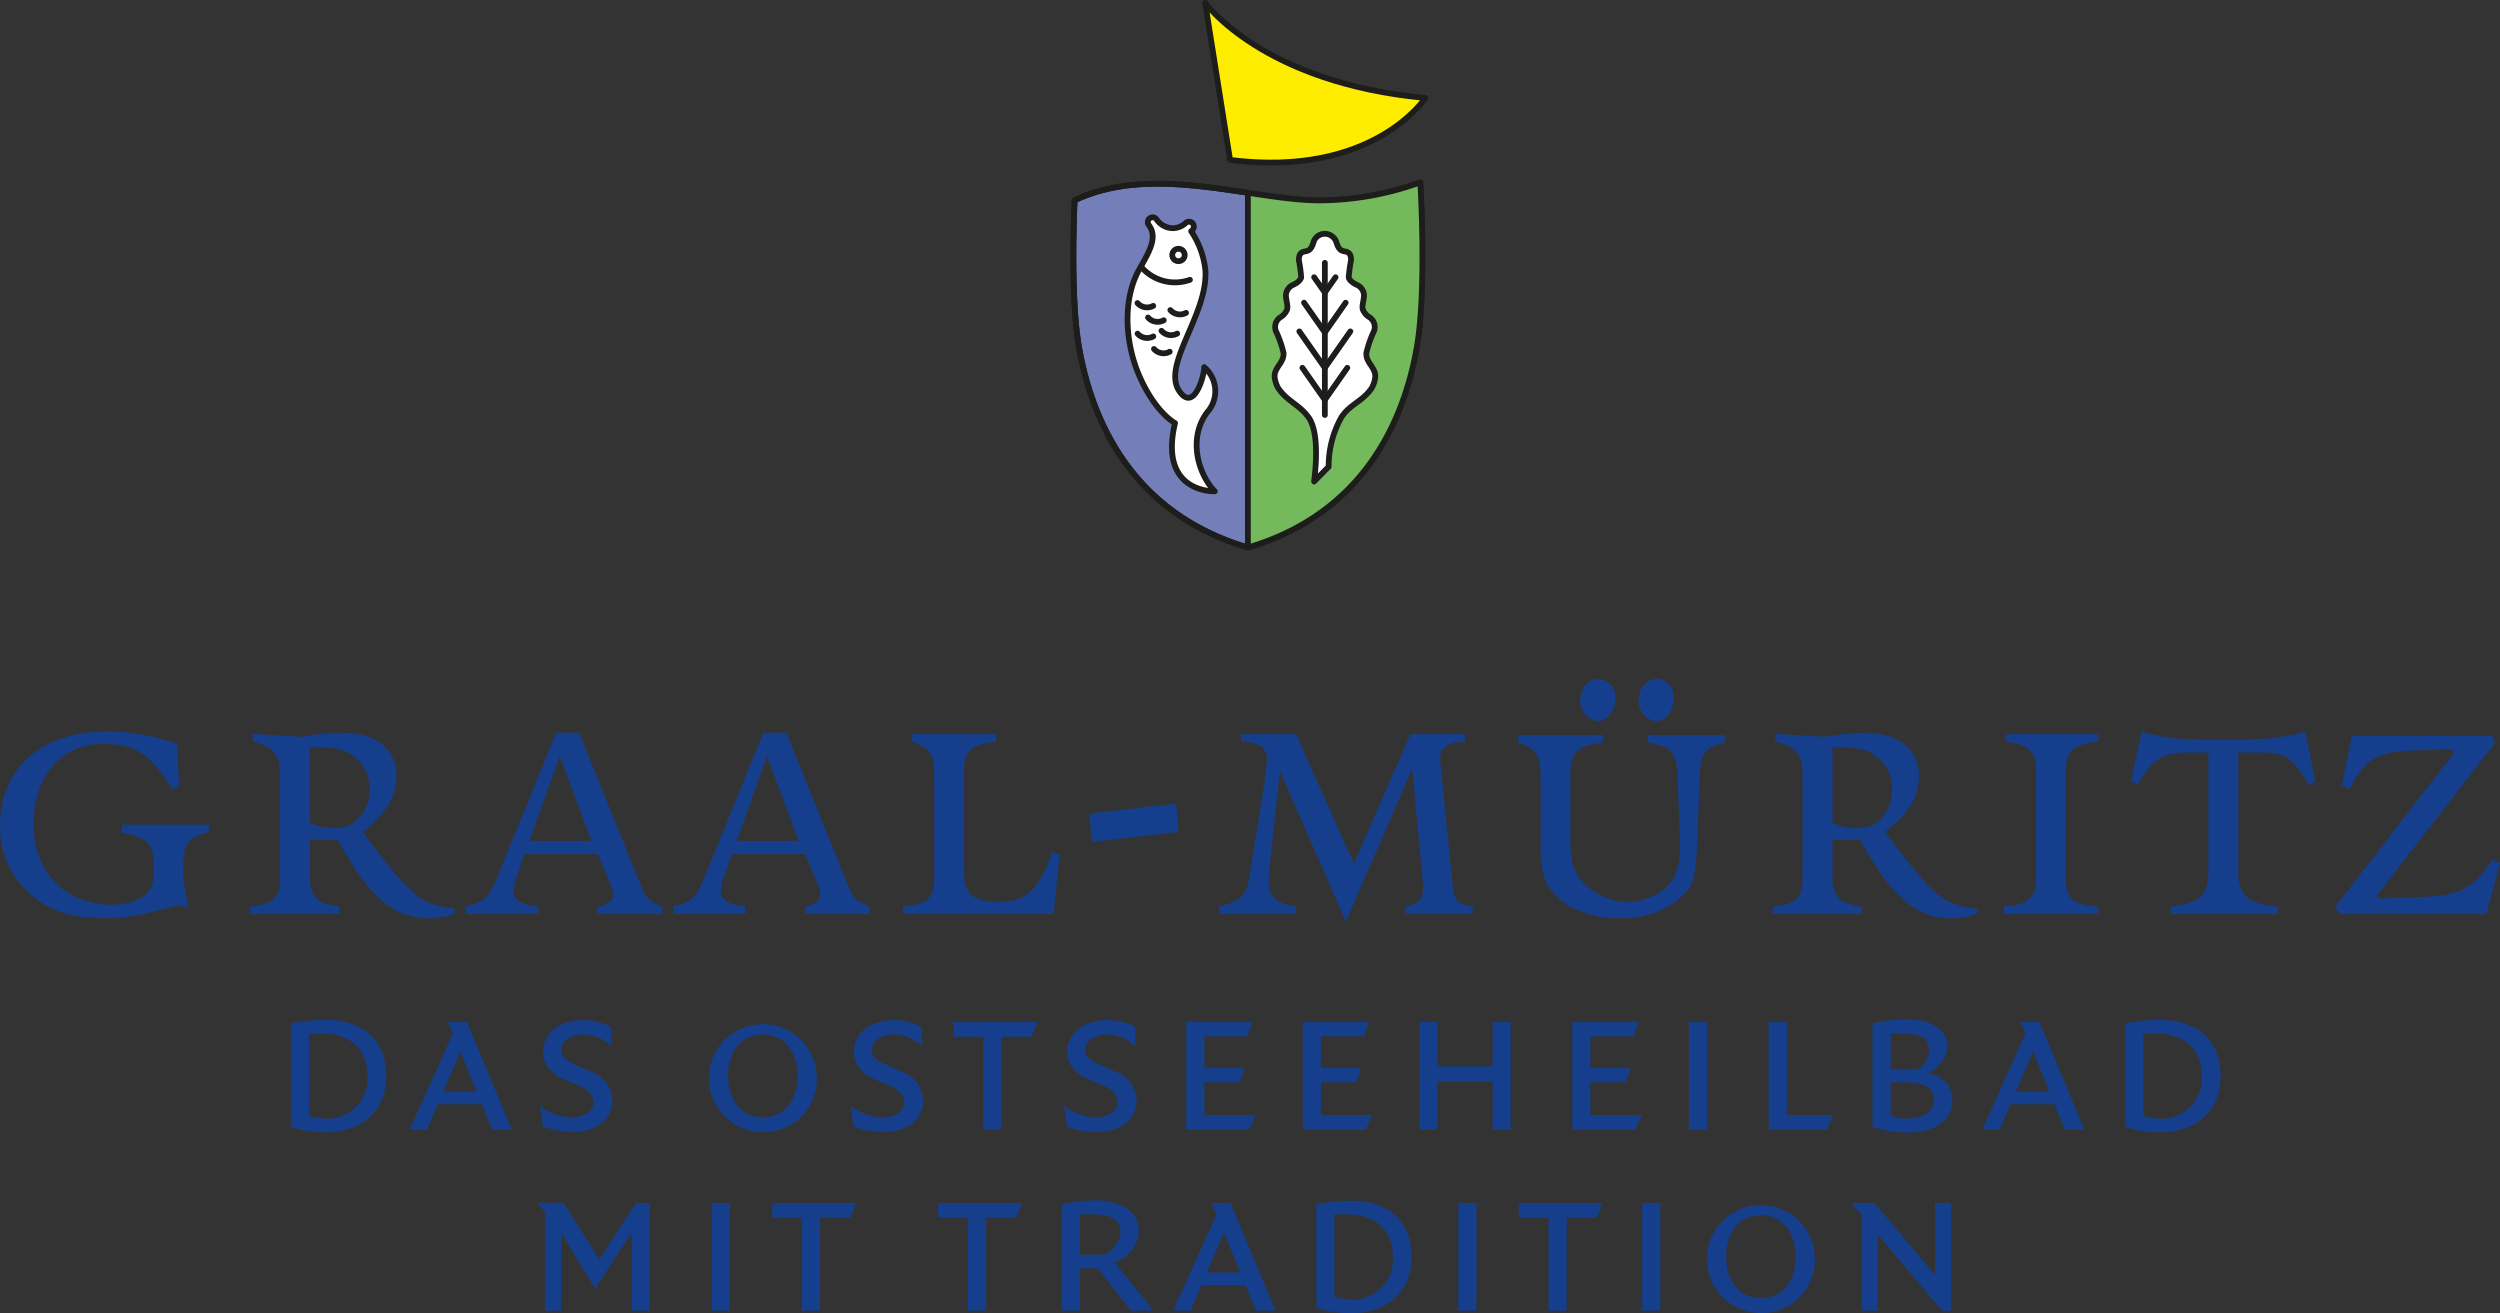 <svg xmlns="http://www.w3.org/2000/svg" viewBox="0 0 246.289 129.376"><rect x="0" y="0" width="246.289" height="129.376" fill="#333333" stroke="none"/><defs><style>.cls-1{fill:#153e8c;}.cls-2{fill:#ffed00;}.cls-2,.cls-3,.cls-5,.cls-6,.cls-7,.cls-8{stroke:#1d1d1b;stroke-linejoin:round;stroke-width:0.569px;}.cls-3{fill:#747eb9;}.cls-4{fill:#74b95b;}.cls-5,.cls-7{fill:#fff;}.cls-6,.cls-8{fill:none;}.cls-6,.cls-7{stroke-linecap:round;}</style></defs><title>signet-gm</title><g id="typo"><path class="cls-1" d="M193.22,163.254v1.775l.461,2.734c-.355-.037-.675-.107-.994-.107-.533,0-.143-.035-2.982.674a16.196,16.196,0,0,1-4.226.498c-3.231,0-5.185-.568-7.03-2.096a8.732,8.732,0,0,1-3.303-6.924c0-5.574,3.799-9.373,10.724-9.373a22.15,22.15,0,0,1,6.711,1.207l.213,4.154-.675.391c-2.13-3.551-3.657-4.51-6.853-4.51-4.048,0-6.817,3.16-6.817,7.918,0,4.652,3.124,7.918,7.634,7.918,2.698,0,4.226-1.1,4.226-3.053v-.994c0-1.953-.746-2.629-3.16-3.019v-.816h8.593v.711C193.788,160.875,193.22,161.514,193.22,163.254Z" transform="translate(-175.146 -78.388)"/><path class="cls-1" d="M211.542,156.188a3.97,3.97,0,0,1-1.953,3.516,5.006,5.006,0,0,1-1.775.248,4.39,4.39,0,0,1-2.131-.533v-7.42c3.018,0,3.516.283,4.58,1.135A3.833,3.833,0,0,1,211.542,156.188Zm8.415,12.215v-.462c-2.166-.354-2.983-.64-3.941-1.491-1.313-1.137-2.485-2.557-5.149-6.107a9.832,9.832,0,0,0,2.628-2.805,5.672,5.672,0,0,0,.71-2.699c0-2.663-2.023-4.262-5.326-4.262a22.173,22.173,0,0,0-3.941.391l-4.9-.283v.746c2.131.568,2.699,1.277,2.699,3.443v9.979c0,1.988-.639,2.627-2.947,2.84v.746h8.807v-.746c-2.237-.283-2.912-.959-2.912-2.84v-3.764c.604.035,1.065.07,1.385.07.284,0,.746-.035,1.313-.07,1.775,3.125,2.771,4.545,4.084,5.717a6.682,6.682,0,0,0,4.723,2.059A8.254,8.254,0,0,0,219.957,168.402Z" transform="translate(-175.146 -78.388)"/><path class="cls-1" d="M233.415,161.228h-6.107l2.982-8.344Zm6.994,7.209v-.746c-1.172-.461-1.598-.816-1.953-1.633l-6.249-15.482h-2.272l-5.823,14.275c-.853,2.023-1.207,2.344-3.054,2.84v.746h7.102v-.746c-1.42-.248-1.633-.318-2.023-.639a1.133,1.133,0,0,1-.391-.852,4.342,4.342,0,0,1,.354-1.527l.71-2.131h7.244l1.207,2.947a3.232,3.232,0,0,1,.284,1.029q0,.853-1.491,1.172v.746Z" transform="translate(-175.146 -78.388)"/><path class="cls-1" d="M253.832,161.228h-6.107l2.982-8.344Zm6.995,7.209v-.746c-1.172-.461-1.598-.816-1.953-1.633l-6.25-15.482H250.353l-5.824,14.275c-.852,2.023-1.207,2.344-3.053,2.84v.746h7.101v-.746c-1.421-.248-1.634-.318-2.024-.639a1.133,1.133,0,0,1-.391-.852,4.362,4.362,0,0,1,.354-1.527l.711-2.131h7.243l1.208,2.947a3.227,3.227,0,0,1,.283,1.029q0,.853-1.491,1.172v.746Z" transform="translate(-175.146 -78.388)"/><path class="cls-1" d="M278.937,168.438H264.094v-.746c2.415-.178,3.089-.816,3.089-2.84v-9.836c0-2.379-.354-2.947-2.201-3.551v-.746h8.309v.746c-2.449.248-3.16.887-3.16,2.805v10.262c0,1.953.959,2.699,3.48,2.699,2.627,0,3.941-1.242,5.184-4.9l.746.213Z" transform="translate(-175.146 -78.388)"/><path class="cls-1" d="M282.701,161.336l-.248-2.805,8.557-.994.249,2.805Z" transform="translate(-175.146 -78.388)"/><path class="cls-1" d="M313.633,168.438v-.746c1.313-.283,1.704-.709,1.704-1.953v-.248l-1.065-11.398-6.533,15.092-6.5-14.807-.96,8.912a12.937,12.937,0,0,0-.142,1.81c0,1.669.676,2.273,2.7,2.592v.746h-7.602v-.746c1.988-.461,2.698-1.1,2.947-2.698l1.493-9.232c.178-1.314.284-2.166.284-2.593,0-1.136-.782-1.669-2.523-1.704v-.746h5.401l5.683,12.748,5.574-12.748h5.397v.746c-1.81.07-2.45.496-2.45,1.704a5.57,5.57,0,0,0,.035.71l1.208,12.002c.142,1.242.567,1.633,1.952,1.81v.746Z" transform="translate(-175.146 -78.388)"/><path class="cls-1" d="M338.31,149.441a1.998,1.998,0,0,1-1.704-2.344,1.916,1.916,0,0,1,1.704-1.848,1.815,1.815,0,0,1,1.74,1.848C340.051,148.375,339.269,149.441,338.31,149.441Zm-5.752,0a1.998,1.998,0,0,1-1.704-2.344,1.916,1.916,0,0,1,1.704-1.848,1.815,1.815,0,0,1,1.74,1.848C334.299,148.375,333.518,149.441,332.559,149.441Zm10.049,5.254-.248,6.393c-.178,4.119-.32,4.58-1.988,6.035a8.846,8.846,0,0,1-5.717,1.705,9.947,9.947,0,0,1-4.865-1.137,6.042,6.042,0,0,1-1.775-1.527c-.816-1.1-1.101-2.201-1.101-4.508v-6.641c0-2.201-.391-2.841-2.202-3.48v-.746h8.345v.746c-2.521.32-3.195.959-3.195,3.125v6.711c0,2.166.462,3.338,1.775,4.439a6.091,6.091,0,0,0,3.835,1.42,5.71,5.71,0,0,0,3.799-1.42c.959-.889,1.385-2.131,1.385-4.084v-.426l-.248-6.606c-.107-2.166-.64-2.769-2.947-3.16v-.746h7.599v.746C343.069,152.068,342.679,152.602,342.607,154.695Z" transform="translate(-175.146 -78.388)"/><path class="cls-1" d="M361.533,156.188a3.968,3.968,0,0,1-1.953,3.516,5.006,5.006,0,0,1-1.775.248,4.393,4.393,0,0,1-2.131-.533v-7.42c3.019,0,3.516.283,4.581,1.135A3.835,3.835,0,0,1,361.533,156.188Zm8.416,12.215v-.462c-2.166-.354-2.983-.64-3.941-1.491-1.314-1.137-2.486-2.557-5.149-6.107a9.832,9.832,0,0,0,2.628-2.805,5.683,5.683,0,0,0,.71-2.699c0-2.663-2.024-4.262-5.326-4.262a22.173,22.173,0,0,0-3.941.391l-4.9-.283v.746c2.131.568,2.698,1.277,2.698,3.443v9.979c0,1.988-.639,2.627-2.946,2.84v.746h8.806v-.746c-2.236-.283-2.912-.959-2.912-2.84v-3.764c.604.035,1.066.07,1.385.07.285,0,.746-.035,1.314-.07,1.775,3.125,2.77,4.545,4.084,5.717a6.68,6.68,0,0,0,4.722,2.059A8.259,8.259,0,0,0,369.949,168.402Z" transform="translate(-175.146 -78.388)"/><path class="cls-1" d="M372.541,168.438v-.746c2.449-.178,3.195-.852,3.195-2.84V154.412c0-2.023-.639-2.628-2.947-2.947v-.746h9.055v.746c-2.485.248-3.195.887-3.195,2.947v10.44c0,2.059.71,2.698,3.195,2.84v.746Z" transform="translate(-175.146 -78.388)"/><path class="cls-1" d="M402.651,155.797c-1.491-2.557-2.237-3.268-4.794-3.268h-2.201v11.611c0,2.486.888,3.303,3.906,3.551v.746h-10.547v-.746c2.842-.318,3.693-1.137,3.693-3.551V152.529h-2.201c-2.344,0-3.373.746-4.794,3.16l-.604-.354.994-4.864c2.77.709,3.516.781,7.919.781,4.615,0,5.361-.072,8.237-.781l.959,4.864Z" transform="translate(-175.146 -78.388)"/><path class="cls-1" d="M420.086,168.438h-14.452l-.426-.711,11.683-15.162-.249-.354-4.403.141c-3.018.178-4.154.994-5.646,3.765l-.745-.354.994-4.9h13.848l.248.746-11.682,15.055.248.248,4.581-.178c3.551-.213,4.759-.852,6.604-3.691l.746.391Z" transform="translate(-175.146 -78.388)"/><path class="cls-1" d="M211.35,184.435a3.962,3.962,0,0,1-4.146,4.168,8.477,8.477,0,0,1-1.615-.277v-8.121h1.169C209.798,180.205,211.35,181.863,211.35,184.435Zm1.85-.021c0-3.4-2.126-5.549-5.974-5.549a18.011,18.011,0,0,0-3.424.34v10.205a11.165,11.165,0,0,0,3.402.531C210.967,189.941,213.2,187.668,213.2,184.414Z" transform="translate(-175.146 -78.388)"/><path class="cls-1" d="M222.107,185.924H218.812l1.701-3.934Zm3.466,3.764-4.422-10.609h-1.892l.488,1.149-4.252,9.461h1.723l1.062-2.51h4.337l1.042,2.51Z" transform="translate(-175.146 -78.388)"/><path class="cls-1" d="M231.611,189.9a9.246,9.246,0,0,1-2.977-.512l-.298-2.061a5.338,5.338,0,0,0,3.168,1.147c1.063,0,2.126-.594,2.126-1.488a1.843,1.843,0,0,0-1.19-1.529l-1.552-.66c-1.68-.701-2.232-1.742-2.232-2.785,0-1.912,1.637-3.125,4.039-3.125a6.062,6.062,0,0,1,2.658.68v1.914a3.877,3.877,0,0,0-2.658-1.19c-1.169,0-2.275.532-2.275,1.53,0,.66.617,1.105,1.17,1.34l1.786.809a3.088,3.088,0,0,1,2.105,2.869C235.48,188.688,233.843,189.9,231.611,189.9Z" transform="translate(-175.146 -78.388)"/><path class="cls-1" d="M253.72,184.372c0,2.36-1.254,4.081-3.423,4.081-2.147,0-3.423-1.721-3.423-4.081,0-2.339,1.275-4.082,3.423-4.082S253.72,182.033,253.72,184.372Zm1.893,0a5.32,5.32,0,1,0-5.315,5.55A5.229,5.229,0,0,0,255.613,184.372Z" transform="translate(-175.146 -78.388)"/><path class="cls-1" d="M262.224,189.9a9.251,9.251,0,0,1-2.977-.512l-.297-2.061a5.335,5.335,0,0,0,3.168,1.147c1.062,0,2.125-.594,2.125-1.488a1.842,1.842,0,0,0-1.19-1.529l-1.553-.66c-1.68-.701-2.232-1.742-2.232-2.785,0-1.912,1.637-3.125,4.039-3.125a6.058,6.058,0,0,1,2.658.68v1.914a3.873,3.873,0,0,0-2.658-1.19c-1.169,0-2.274.532-2.274,1.53,0,.66.616,1.105,1.169,1.34l1.786.809a3.087,3.087,0,0,1,2.104,2.869C266.093,188.688,264.456,189.9,262.224,189.9Z" transform="translate(-175.146 -78.388)"/><path class="cls-1" d="M276.766,180.523h-2.977v9.164h-1.786v-9.164h-2.934v-1.445h8.271Z" transform="translate(-175.146 -78.388)"/><path class="cls-1" d="M283.25,189.9a9.247,9.247,0,0,1-2.977-.512l-.298-2.061a5.337,5.337,0,0,0,3.168,1.147c1.062,0,2.126-.594,2.126-1.488a1.843,1.843,0,0,0-1.19-1.529l-1.553-.66c-1.679-.701-2.232-1.742-2.232-2.785,0-1.912,1.637-3.125,4.039-3.125a6.053,6.053,0,0,1,2.657.68v1.914a3.871,3.871,0,0,0-2.657-1.19c-1.169,0-2.274.532-2.274,1.53,0,.66.616,1.105,1.169,1.34l1.786.809a3.088,3.088,0,0,1,2.104,2.869C287.12,188.688,285.483,189.9,283.25,189.9Z" transform="translate(-175.146 -78.388)"/><path class="cls-1" d="M298.196,189.688h-6.186V179.078h6.506l-.468,1.403h-4.253v3.126H297.728l-.446,1.402h-3.487v3.232H298.855Z" transform="translate(-175.146 -78.388)"/><path class="cls-1" d="M309.681,189.688h-6.187V179.078H310l-.469,1.403h-4.252v3.126h3.934l-.446,1.402h-3.487v3.232h5.061Z" transform="translate(-175.146 -78.388)"/><path class="cls-1" d="M322.182,189.688v-4.763h-5.422v4.763h-1.785V179.078h1.785v4.359h5.422v-4.359h1.785v10.609Z" transform="translate(-175.146 -78.388)"/><path class="cls-1" d="M336.234,189.688h-6.188V179.078h6.506l-.467,1.403H331.833v3.126h3.934l-.446,1.402H331.833v3.232h5.061Z" transform="translate(-175.146 -78.388)"/><path class="cls-1" d="M341.527,189.688V179.078h1.786v10.609Z" transform="translate(-175.146 -78.388)"/><path class="cls-1" d="M355.155,189.688h-5.762V179.078h1.786v9.164H355.708Z" transform="translate(-175.146 -78.388)"/><path class="cls-1" d="M365.189,181.842a2.21,2.21,0,0,1-1.127,1.893h-2.657v-3.551h1.105C364.19,180.184,365.189,180.588,365.189,181.842Zm2.297,5.018a2.711,2.711,0,0,0-2.445-2.764,3.058,3.058,0,0,0,1.956-2.594c0-1.658-1.573-2.699-3.934-2.699a17.438,17.438,0,0,0-3.444.402v10.205a11.549,11.549,0,0,0,3.594.553C365.679,189.963,367.486,188.752,367.486,186.859Zm-1.829-.148c0,1.254-1.105,1.871-2.679,1.871a3.341,3.341,0,0,1-1.573-.34v-3.232h1.446C364.488,185.01,365.657,185.435,365.657,186.711Z" transform="translate(-175.146 -78.388)"/><path class="cls-1" d="M377.031,185.924h-3.295l1.701-3.934Zm3.466,3.764-4.423-10.609h-1.892l.489,1.149-4.252,9.461h1.722l1.063-2.51H377.542l1.042,2.51Z" transform="translate(-175.146 -78.388)"/><path class="cls-1" d="M392.062,184.435a3.962,3.962,0,0,1-4.146,4.168,8.477,8.477,0,0,1-1.615-.277v-8.121h1.169C390.51,180.205,392.062,181.863,392.062,184.435Zm1.85-.021c0-3.4-2.126-5.549-5.975-5.549a17.992,17.992,0,0,0-3.423.34v10.205a11.163,11.163,0,0,0,3.401.531C391.68,189.941,393.912,187.668,393.912,184.414Z" transform="translate(-175.146 -78.388)"/><path class="cls-1" d="M237.382,207.508V199.791l-3.614,5.549-3.338-5.527v7.695h-1.595V197.793l-.744-.915h2.573l3.528,5.591,3.594-5.57h1.382v10.609Z" transform="translate(-175.146 -78.388)"/><path class="cls-1" d="M245.27,207.508V196.898h1.786v10.609Z" transform="translate(-175.146 -78.388)"/><path class="cls-1" d="M258.918,198.346h-2.977v9.162h-1.786v-9.162h-2.934v-1.447h8.271Z" transform="translate(-175.146 -78.388)"/><path class="cls-1" d="M275.267,198.346h-2.977v9.162h-1.785v-9.162h-2.935v-1.447h8.271Z" transform="translate(-175.146 -78.388)"/><path class="cls-1" d="M285.536,199.853a2.742,2.742,0,0,1-1.658,2.148h-2.36v-3.977h1.042C284.58,198.025,285.536,198.473,285.536,199.853Zm3.253,7.654-3.848-4.762a3.458,3.458,0,0,0,2.402-3.041c0-2.02-1.85-3.061-4.274-3.061a17.152,17.152,0,0,0-3.338.383v10.48h1.785v-4.166h1.786l3.253,4.166Z" transform="translate(-175.146 -78.388)"/><path class="cls-1" d="M297.335,203.744h-3.296l1.701-3.932Zm3.467,3.764-4.424-10.609h-1.893l.489,1.149-4.252,9.461h1.722L293.508,205h4.337l1.042,2.508Z" transform="translate(-175.146 -78.388)"/><path class="cls-1" d="M312.37,202.257a3.961,3.961,0,0,1-4.146,4.167,8.564,8.564,0,0,1-1.616-.276v-8.122h1.169C310.818,198.025,312.37,199.684,312.37,202.257Zm1.85-.021c0-3.402-2.126-5.549-5.974-5.549a18.011,18.011,0,0,0-3.424.34v10.205a11.222,11.222,0,0,0,3.402.531C311.987,207.764,314.22,205.488,314.22,202.236Z" transform="translate(-175.146 -78.388)"/><path class="cls-1" d="M318.811,207.508V196.898h1.786v10.609Z" transform="translate(-175.146 -78.388)"/><path class="cls-1" d="M332.461,198.346h-2.977v9.162h-1.786v-9.162h-2.934v-1.447h8.271Z" transform="translate(-175.146 -78.388)"/><path class="cls-1" d="M336.925,207.508V196.898h1.786v10.609Z" transform="translate(-175.146 -78.388)"/><path class="cls-1" d="M352.041,202.193c0,2.359-1.255,4.082-3.424,4.082-2.147,0-3.422-1.723-3.422-4.082,0-2.34,1.275-4.082,3.422-4.082C350.766,198.111,352.041,199.853,352.041,202.193Zm1.892,0a5.32,5.32,0,1,0-5.315,5.549A5.227,5.227,0,0,0,353.933,202.193Z" transform="translate(-175.146 -78.388)"/><path class="cls-1" d="M366.477,207.508l-6.336-7.483v7.483h-1.615v-9.439l-1-1.17h2.297L365.774,204v-7.102h1.595v10.609Z" transform="translate(-175.146 -78.388)"/></g><g id="sign"><path class="cls-2" d="M293.874,78.672s5.662,7.883,21.69,9.367c0,0-5.113,7.885-19.234,6.105Z" transform="translate(-175.146 -78.388)"/><path class="cls-3" d="M315.05,96.359a29.457,29.457,0,0,1-9.902,1.772c-6.716,0-16.443-3.687-24.136-.005-.136,3.254-.31,10.25.441,14.514,1.344,7.617,5.493,16.391,16.629,19.688,11.139-3.297,15.29-12.07,16.632-19.688,1.005-5.699.354-16.281.354-16.281Z" transform="translate(-175.146 -78.388)"/><path class="cls-4" d="M315.05,96.359a29.457,29.457,0,0,1-9.902,1.772,49.983,49.983,0,0,1-7.066-.749v34.945c11.139-3.297,15.29-12.07,16.632-19.688,1.005-5.699.354-16.281.354-16.281Z" transform="translate(-175.146 -78.388)"/><path class="cls-5" d="M288.34,100.582a.531.531,0,0,1-.116-.312.475.475,0,0,1,.475-.475.495.495,0,0,1,.403.227,1.968,1.968,0,0,0,1.568.846,1.9,1.9,0,0,0,1.297-.519.474.474,0,0,1,.791.351.559.559,0,0,1-.266.467,8.472,8.472,0,0,1,1.403,3.84c.281,4.343-4.328,9.312-2.575,11.904,1.468,2.168,2.481-1.58,2.458-2.352a3.11,3.11,0,0,1,.285,4.457c-1.897,2.564-.893,6.07.759,7.774,0,0-5.564.225-3.917-6.723,0,0-2.012-1.057-3.599-4.846-1.246-2.975-1.662-7.231.112-10.367C288.304,103.287,289.237,101.809,288.34,100.582Z" transform="translate(-175.146 -78.388)"/><path class="cls-6" d="M287.208,108.246a1.254,1.254,0,0,0,1.548.273" transform="translate(-175.146 -78.388)"/><path class="cls-6" d="M288.246,109.667a1.25,1.25,0,0,0,.943.427,1.235,1.235,0,0,0,.603-.154" transform="translate(-175.146 -78.388)"/><path class="cls-6" d="M289.57,110.977a1.25,1.25,0,0,0,.943.427,1.235,1.235,0,0,0,.604-.155" transform="translate(-175.146 -78.388)"/><path class="cls-6" d="M290.444,108.936a1.255,1.255,0,0,0,1.548.272" transform="translate(-175.146 -78.388)"/><path class="cls-6" d="M287.214,111.258a1.257,1.257,0,0,0,1.548.274" transform="translate(-175.146 -78.388)"/><path class="cls-6" d="M288.832,112.766a1.254,1.254,0,0,0,.944.427,1.239,1.239,0,0,0,.604-.155" transform="translate(-175.146 -78.388)"/><path class="cls-6" d="M292.372,105.953a4.387,4.387,0,0,1-4.81-1.283" transform="translate(-175.146 -78.388)"/><circle class="cls-6" cx="116.097" cy="25.12" r="0.613"/><path class="cls-7" d="M305.664,101.418a1.163,1.163,0,0,0-1.111.809c-.211.75-.478.873-.861.934-.468.076-.592.398-.585.871a13.953,13.953,0,0,1,.226,1.688c-.109.453-.833.746-.833.746a1.182,1.182,0,0,0-.667.936c-.029.486.221,1.066.118,1.461a1.584,1.584,0,0,1-.681.791,1.139,1.139,0,0,0-.423,1.361,11.041,11.041,0,0,1,.749,2.144c.05.999-.935,1.409-.879,2.383a2.938,2.938,0,0,0,.348,1.074c.898,1.327,2.069,1.611,2.991,2.881.813,1.118.892,3.571.55,6.326l1.432-1.455a9.851,9.851,0,0,1,1.256-4.871c.858-1.312,2.092-1.554,2.989-2.881a2.921,2.921,0,0,0,.348-1.074c.056-.974-.929-1.384-.879-2.383a10.973,10.973,0,0,1,.749-2.144,1.138,1.138,0,0,0-.424-1.361,1.575,1.575,0,0,1-.679-.791c-.103-.395.147-.975.118-1.461a1.183,1.183,0,0,0-.666-.936s-.724-.293-.834-.746a14.615,14.615,0,0,1,.227-1.688c.007-.473-.117-.795-.585-.871-.383-.061-.65-.184-.862-.934A1.219,1.219,0,0,0,305.664,101.418Z" transform="translate(-175.146 -78.388)"/><line class="cls-6" x1="130.518" y1="25.894" x2="130.518" y2="40.882"/><polyline class="cls-6" points="128.307 36.235 130.518 39.393 132.729 36.235"/><polyline class="cls-6" points="128.003 32.648 130.518 36.237 133.032 32.648"/><polyline class="cls-6" points="128.466 29.819 130.518 32.749 132.569 29.819"/><polyline class="cls-6" points="129.461 27.31 130.518 28.818 131.574 27.31"/><line class="cls-8" x1="122.935" y1="18.995" x2="122.935" y2="53.941"/><path class="cls-8" d="M315.05,96.359a29.457,29.457,0,0,1-9.902,1.772c-6.716,0-16.443-3.687-24.136-.005-.136,3.254-.31,10.25.441,14.514,1.344,7.617,5.493,16.391,16.629,19.688,11.139-3.297,15.29-12.07,16.632-19.688,1.005-5.699.354-16.281.354-16.281Z" transform="translate(-175.146 -78.388)"/></g></svg>